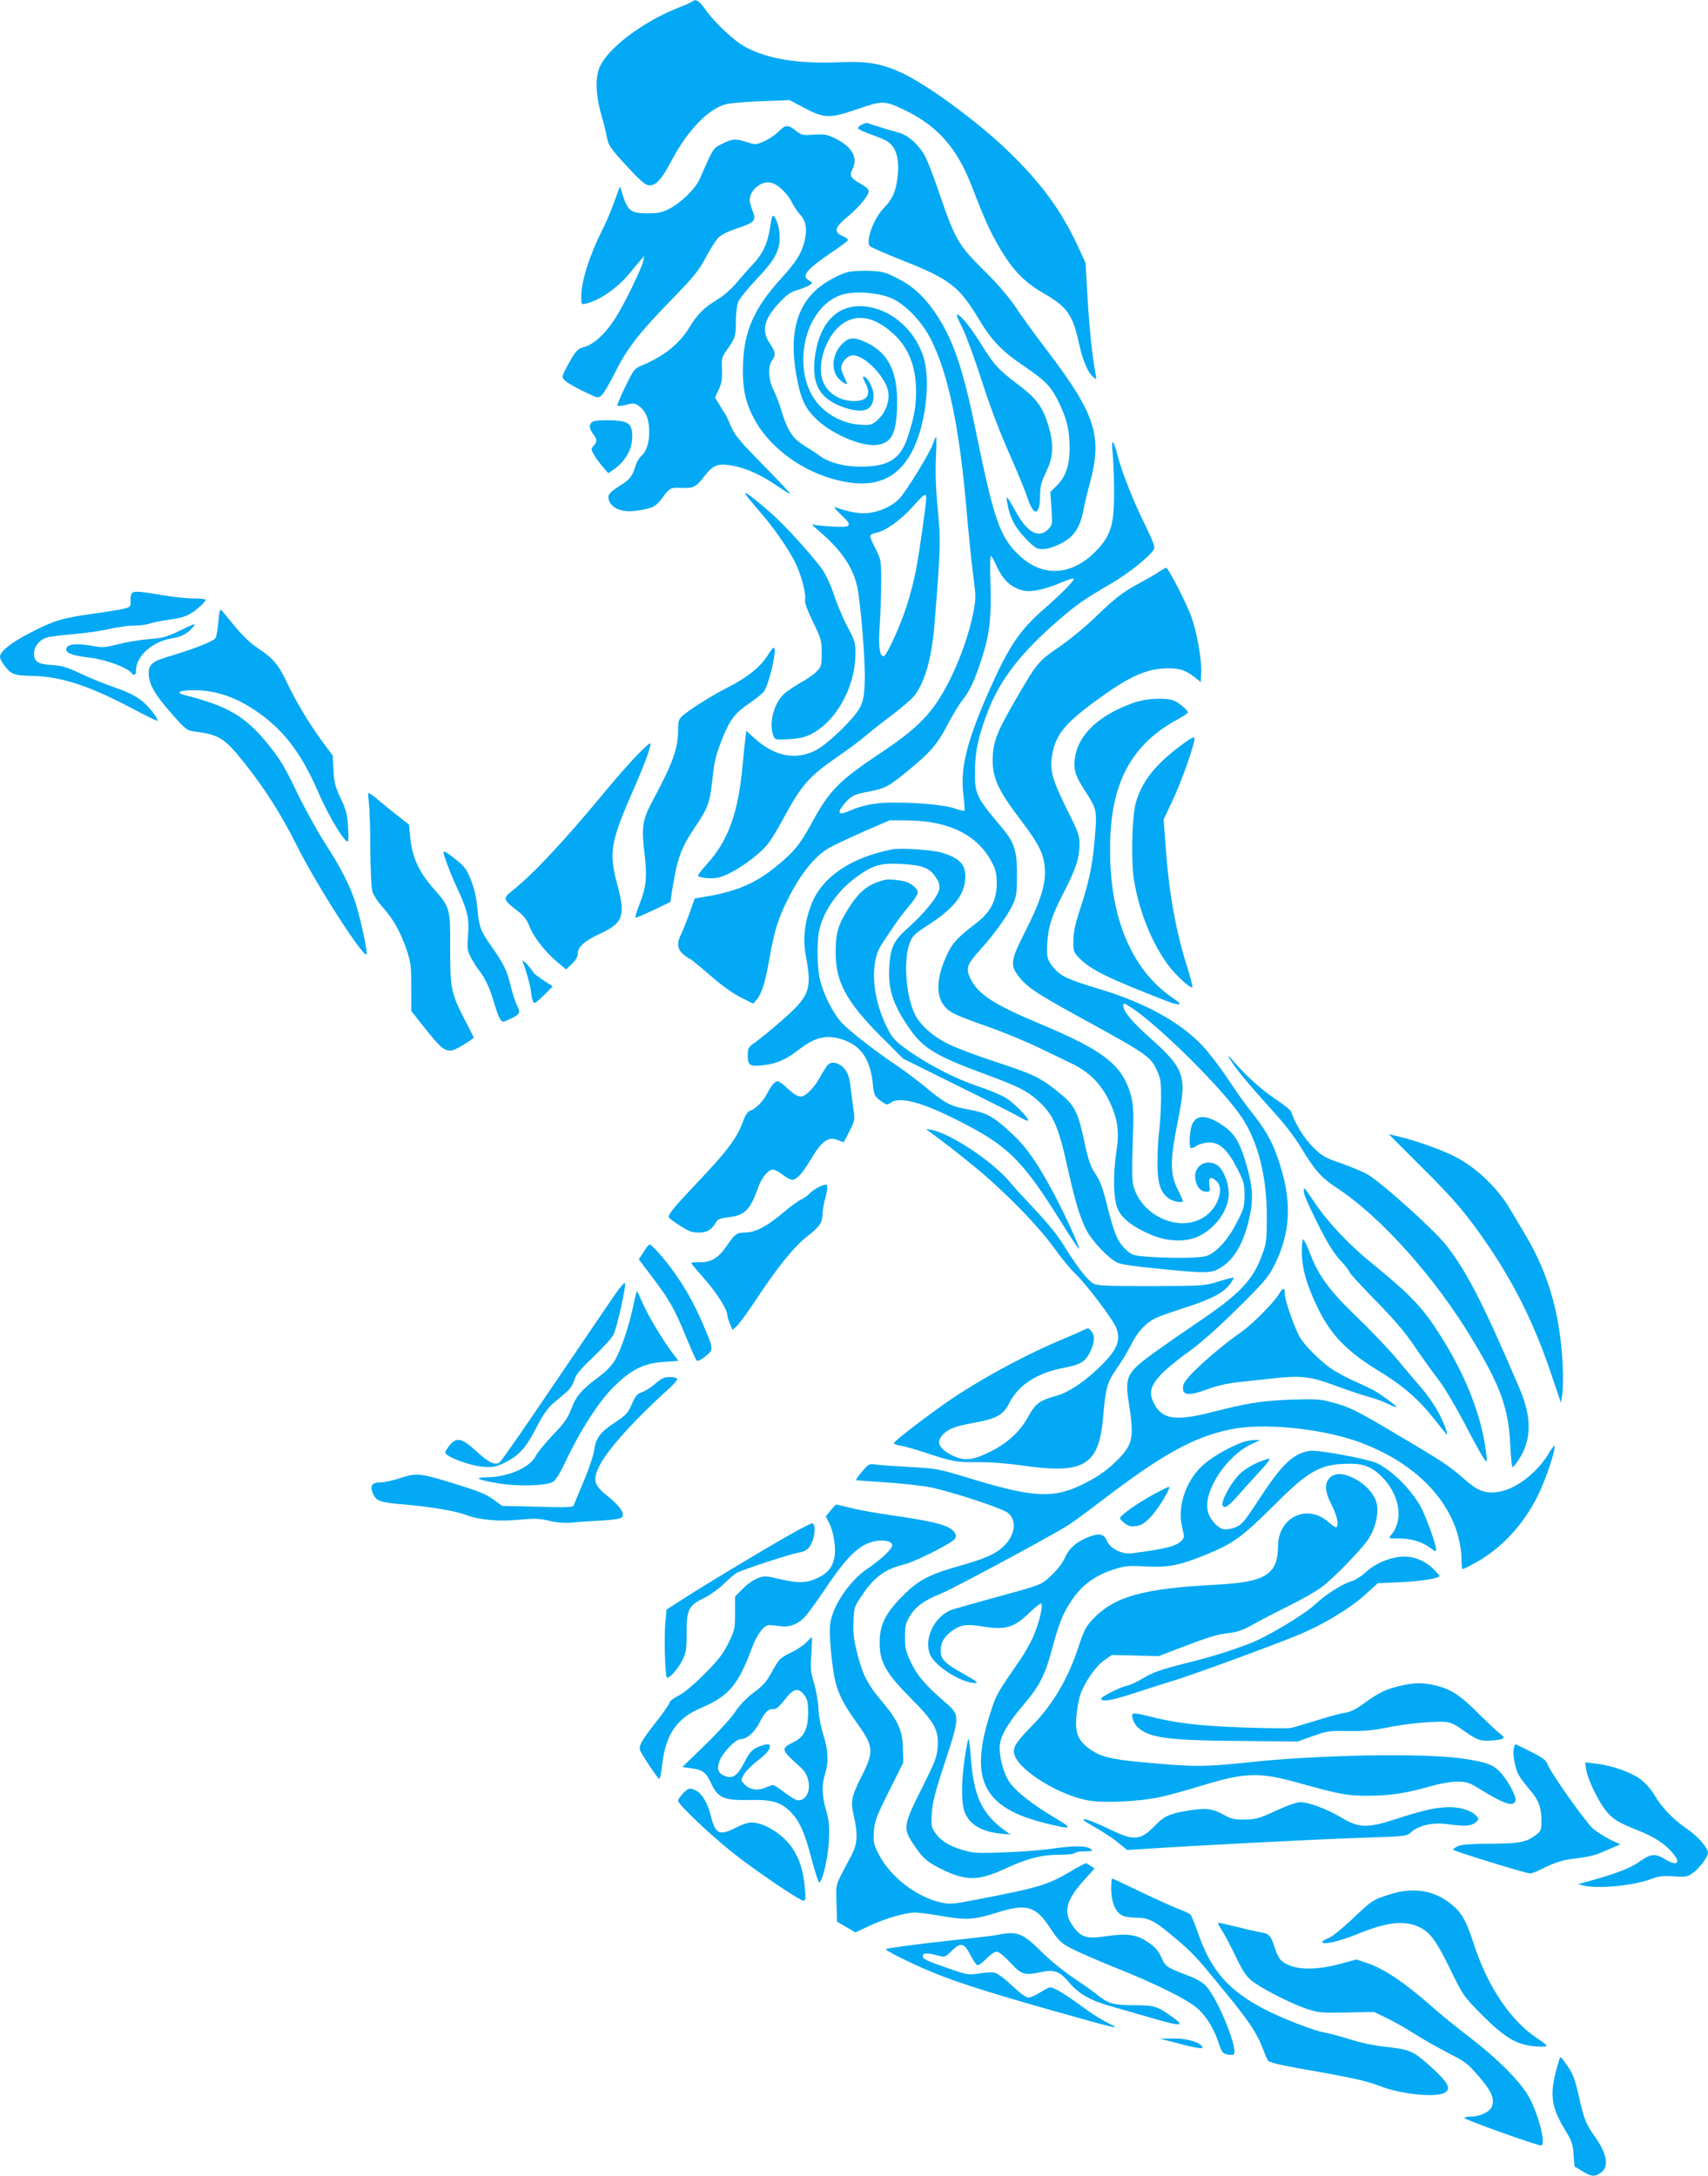 <?xml version="1.0" standalone="no"?>
<!DOCTYPE svg PUBLIC "-//W3C//DTD SVG 20010904//EN"
 "http://www.w3.org/TR/2001/REC-SVG-20010904/DTD/svg10.dtd">
<svg version="1.0" xmlns="http://www.w3.org/2000/svg"
 width="1005pt" height="1280pt" viewBox="0 0 1005 1280"
 preserveAspectRatio="xMidYMid meet">
<g transform="translate(0,1280) scale(0.1,-0.1)"
fill="#03a9f4" stroke="none">
<path d="M4075 12792 c-6 -5 -41 -21 -80 -36 -209 -82 -414 -235 -466 -349
-29 -66 -24 -176 16 -307 8 -25 19 -71 25 -103 11 -55 19 -66 117 -173 89 -96
111 -114 135 -114 40 0 72 36 131 148 94 178 221 308 324 330 26 6 120 14 208
17 l161 6 89 -47 c116 -61 149 -62 315 -4 144 49 156 49 274 -8 191 -92 306
-222 390 -438 85 -218 110 -273 169 -374 75 -128 146 -201 254 -263 144 -83
175 -127 213 -302 21 -97 51 -167 86 -196 16 -13 17 -11 10 24 -19 101 -37
270 -47 452 l-12 200 -52 112 c-97 204 -213 361 -403 544 -179 173 -470 387
-623 459 -121 56 -204 71 -363 64 -244 -11 -426 18 -559 89 -65 34 -183 144
-237 222 -35 50 -57 63 -75 47z"/>
<path d="M5071 12067 c-13 -6 -23 -16 -22 -22 0 -5 34 -21 74 -35 41 -14 86
-33 100 -43 53 -35 72 -110 57 -220 -12 -81 -29 -119 -81 -172 -58 -61 -105
-188 -82 -222 5 -6 88 -43 186 -82 284 -112 338 -153 454 -344 82 -136 135
-190 276 -286 123 -84 155 -118 201 -216 45 -93 60 -163 60 -265 -1 -100 -25
-168 -80 -221 l-34 -33 7 -97 c6 -95 5 -98 -20 -123 -54 -54 -120 -20 -184 94
-61 108 -64 112 -57 65 14 -85 45 -147 108 -212 56 -57 66 -63 102 -63 26 0
64 12 103 31 79 40 114 90 136 198 8 42 24 109 35 148 79 287 40 411 -251 794
-69 90 -151 204 -184 254 -39 58 -103 133 -186 215 -150 148 -168 180 -260
447 -33 98 -72 200 -87 226 -35 65 -100 123 -154 137 -35 9 -138 40 -183 56
-5 2 -21 -2 -34 -9z"/>
<path d="M4581 12026 c-19 -19 -56 -44 -84 -57 -49 -21 -53 -21 -102 -5 -69
22 -87 20 -146 -10 -54 -27 -49 -19 -132 -207 -25 -58 -114 -144 -184 -178
-38 -19 -64 -24 -125 -24 -93 0 -115 16 -142 102 l-18 57 -33 -89 c-17 -50
-50 -127 -73 -172 -74 -146 -122 -299 -122 -388 0 -46 0 -47 28 -41 82 20 187
93 257 179 22 27 50 61 63 75 l23 27 -6 -30 c-10 -47 -119 -269 -169 -344 -59
-89 -124 -148 -178 -162 -39 -11 -47 -19 -85 -85 -24 -41 -43 -80 -43 -88 0
-21 35 -45 128 -90 81 -39 81 -40 103 -20 12 10 47 71 79 135 71 141 138 228
334 429 130 134 158 168 199 246 27 51 61 104 76 118 16 16 63 38 111 54 96
31 111 46 91 94 -7 18 -15 43 -18 56 -14 60 58 130 121 118 41 -8 99 -62 127
-119 12 -23 32 -54 46 -68 36 -39 44 -90 27 -158 -20 -76 -48 -120 -144 -226
-153 -170 -211 -302 -218 -495 -5 -138 12 -222 63 -319 102 -194 330 -347 568
-380 175 -24 296 41 373 202 75 160 101 414 55 546 -56 161 -195 276 -347 289
-150 12 -253 -86 -285 -271 -31 -183 21 -278 180 -328 109 -33 161 -9 161 75
0 40 -30 100 -55 110 -11 4 -10 -3 5 -32 42 -78 11 -118 -85 -110 -69 6 -127
43 -156 100 -55 108 17 310 132 368 82 42 177 17 275 -73 90 -81 134 -194 134
-339 0 -89 -11 -151 -47 -263 -44 -137 -113 -180 -283 -180 -95 1 -183 24
-234 62 -17 12 -44 31 -60 40 -75 47 -92 62 -118 104 -16 25 -38 79 -49 120
-12 40 -33 97 -47 124 -31 60 -35 138 -9 175 23 33 21 48 -13 99 -52 76 -35
145 58 243 43 46 67 62 107 73 29 9 60 22 70 29 18 13 18 14 -3 25 -50 27 -19
65 138 171 50 33 90 64 90 69 0 5 -13 14 -29 21 -58 24 -51 51 27 116 32 25
74 69 95 96 42 57 41 62 -28 102 -51 30 -58 45 -39 81 34 67 -2 132 -102 181
-48 23 -63 26 -125 22 -65 -5 -72 -4 -106 23 -46 37 -62 36 -102 -5z"/>
<path d="M4532 11468 c-15 -101 -42 -159 -105 -226 -29 -31 -74 -82 -99 -112
-25 -30 -72 -71 -104 -90 -84 -52 -120 -87 -167 -165 -59 -97 -149 -170 -279
-224 -45 -19 -49 -24 -99 -126 -28 -58 -49 -108 -46 -112 4 -3 27 0 53 6 42
11 51 10 73 -7 41 -29 61 -79 61 -150 0 -69 -16 -117 -48 -146 -12 -10 -26
-35 -32 -55 -20 -65 -33 -81 -97 -121 -47 -30 -63 -46 -63 -63 0 -58 70 -94
158 -82 103 14 120 23 162 80 42 57 46 59 122 55 59 -2 76 8 123 69 52 67 78
77 165 62 81 -15 168 -54 267 -122 40 -27 73 -47 73 -43 0 3 -72 79 -160 169
-130 132 -165 173 -186 221 -14 33 -29 66 -34 74 -6 8 -22 34 -36 58 l-27 43
22 47 c17 37 21 62 19 118 -3 65 0 74 27 113 51 71 55 83 55 169 0 49 6 97 14
117 8 19 56 78 105 130 99 104 129 153 138 223 5 50 -8 116 -30 146 -12 16
-14 9 -25 -56z"/>
<path d="M4993 11201 c-57 -15 -141 -61 -190 -105 -119 -107 -158 -272 -118
-499 24 -137 49 -194 115 -259 92 -91 270 -167 361 -155 82 11 111 62 117 211
9 211 -46 329 -182 392 -71 33 -101 31 -141 -9 -64 -64 -68 -170 -8 -216 38
-31 45 -26 23 16 -11 21 -20 47 -20 59 0 34 37 74 70 74 70 0 196 -133 207
-218 8 -56 -19 -123 -64 -163 -34 -29 -40 -31 -102 -27 -81 5 -162 40 -223 97
-193 177 -123 588 114 667 69 23 203 15 283 -16 86 -33 188 -137 243 -247 103
-204 169 -524 211 -1023 11 -124 27 -286 37 -360 17 -129 17 -141 1 -223 -35
-177 -122 -391 -214 -528 -70 -103 -155 -180 -318 -289 -260 -173 -313 -226
-422 -427 -67 -123 -106 -169 -210 -253 -123 -99 -232 -145 -427 -177 l-48 -8
-32 -90 c-18 -49 -40 -104 -49 -122 -26 -50 -22 -87 14 -117 17 -14 34 -26 38
-26 4 0 57 -43 117 -95 68 -60 136 -109 183 -132 l73 -37 23 27 c29 37 50 107
75 252 25 144 49 223 103 330 79 159 166 266 254 312 32 17 123 60 203 95
l145 63 110 -1 c241 -3 409 -87 491 -246 23 -43 28 -67 29 -123 0 -99 -36
-170 -118 -233 -106 -81 -138 -114 -167 -172 -67 -133 -77 -248 -27 -313 31
-42 68 -59 262 -127 83 -29 206 -80 275 -112 69 -33 163 -78 210 -101 106 -50
174 -117 225 -220 51 -103 63 -182 44 -299 -21 -140 -18 -282 8 -340 26 -57
87 -104 193 -150 100 -43 209 -46 285 -9 102 51 175 155 175 252 0 61 -33 142
-66 164 -65 43 -141 -2 -131 -78 6 -47 32 -77 65 -77 23 0 24 2 18 40 -7 47
10 54 45 19 43 -43 4 -154 -73 -206 -144 -97 -371 2 -419 182 -8 27 -9 109 -4
250 6 180 5 220 -9 275 -47 181 -155 268 -531 425 -277 116 -370 176 -415 269
-28 59 -21 82 52 163 86 95 170 211 198 274 21 46 24 70 24 169 1 142 -15 193
-84 276 -161 191 -166 203 -163 354 2 109 23 201 81 349 70 177 194 336 408
521 112 96 148 122 318 221 102 60 225 159 246 199 7 13 -6 47 -50 138 -71
143 -141 319 -166 420 -20 79 -36 96 -29 30 11 -110 14 -321 5 -392 -12 -93
-40 -148 -112 -218 -142 -138 -312 -142 -447 -9 -108 105 -143 206 -247 715
-79 387 -137 555 -245 712 -66 95 -133 155 -227 201 -65 33 -84 37 -160 40
-48 1 -101 -2 -119 -6z m863 -1713 c43 -100 92 -146 171 -163 44 -9 133 11
216 48 37 16 70 27 74 23 8 -8 -66 -84 -178 -182 -142 -124 -206 -221 -324
-488 -128 -292 -166 -449 -146 -603 6 -48 8 -89 6 -92 -3 -2 -28 3 -56 13 -54
20 -207 35 -359 35 -101 1 -187 -15 -260 -48 -68 -30 -79 -14 -29 44 41 46 53
52 143 69 92 18 112 28 212 109 155 127 186 162 259 302 26 49 63 108 81 131
40 48 71 116 112 244 45 140 56 237 50 432 -3 92 -2 168 2 168 4 0 15 -19 26
-42z"/>
<path d="M5661 10875 c21 -41 73 -182 115 -312 48 -151 108 -308 161 -427 46
-104 96 -224 110 -268 37 -111 73 -101 73 22 0 49 7 74 35 133 45 92 47 167
10 286 -33 102 -69 150 -180 233 -110 83 -139 115 -216 240 -57 93 -119 168
-138 168 -5 0 8 -34 30 -75z"/>
<path d="M3488 10320 c-24 -14 -23 -41 2 -73 24 -31 25 -45 3 -69 -16 -18 -16
-21 1 -51 9 -18 33 -49 51 -71 l34 -39 27 18 c70 46 114 120 114 193 0 81 -19
96 -127 100 -50 1 -96 -2 -105 -8z"/>
<path d="M5489 10188 c-16 -49 -157 -279 -197 -321 -42 -45 -119 -79 -188 -85
-54 -4 -108 6 -191 35 -10 3 6 -17 36 -45 71 -67 64 -76 -53 -69 -50 2 -100 8
-111 12 -11 4 0 -10 25 -31 139 -116 210 -220 235 -341 21 -109 48 -444 43
-555 -3 -83 -9 -112 -27 -148 -36 -69 -194 -221 -266 -256 -118 -57 -238 -32
-354 72 l-50 45 -5 -43 c-3 -24 -11 -97 -17 -163 -24 -273 -85 -442 -209 -577
-33 -37 -57 -69 -53 -71 21 -13 82 -17 121 -9 81 19 244 132 298 208 19 27 58
91 86 144 103 191 148 243 318 360 58 40 130 93 160 119 30 26 100 81 156 123
55 42 113 91 129 110 65 77 108 225 124 431 37 462 37 484 16 702 -9 96 -12
194 -8 273 3 67 4 122 1 122 -3 0 -11 -19 -19 -42z m-39 -317 c0 -37 -41 -325
-61 -428 -11 -58 -36 -153 -55 -211 -40 -121 -118 -292 -134 -292 -25 0 -32
55 -24 180 5 69 9 184 9 256 0 128 -1 132 -32 194 -18 34 -33 69 -33 76 0 7
16 16 35 20 55 10 144 74 214 152 67 75 81 85 81 53z"/>
<path d="M4407 9866 c15 -19 49 -58 74 -88 71 -81 157 -205 195 -281 38 -74
68 -188 61 -226 -3 -16 13 -60 47 -130 48 -99 51 -110 51 -182 0 -72 -2 -80
-30 -109 -16 -17 -61 -48 -100 -69 -38 -22 -82 -52 -97 -68 -58 -61 -84 -169
-58 -239 10 -26 11 -26 93 -22 63 4 94 11 132 31 145 75 255 273 258 462 1 77
-1 83 -45 165 -25 47 -60 129 -78 183 -17 54 -48 122 -68 152 -50 73 -221 263
-301 333 -135 119 -191 155 -134 88z"/>
<path d="M6825 9440 c-16 -12 -68 -42 -115 -67 -108 -59 -142 -85 -270 -208
-58 -56 -154 -134 -213 -174 -116 -79 -126 -91 -248 -301 -106 -183 -132 -245
-137 -330 -7 -128 22 -197 165 -385 108 -142 136 -200 141 -288 6 -90 -27
-193 -120 -375 -81 -160 -85 -188 -35 -254 48 -63 103 -100 334 -227 432 -237
442 -244 481 -329 22 -48 24 -67 24 -166 -1 -61 -6 -145 -11 -186 -6 -41 -10
-124 -10 -185 -1 -123 15 -175 64 -213 25 -20 85 -31 85 -16 0 4 -14 36 -32
71 -44 89 -43 171 1 392 57 278 45 312 -178 510 -90 81 -141 143 -141 173 0
19 1 19 31 1 152 -90 549 -481 666 -656 95 -143 147 -347 147 -582 0 -136 -2
-157 -26 -221 -54 -153 -131 -234 -380 -402 -90 -61 -201 -138 -248 -172 -172
-124 -183 -145 -157 -308 22 -140 22 -196 -3 -248 -26 -53 -118 -140 -195
-185 -224 -130 -329 -130 -745 -3 -180 55 -189 56 -350 65 -91 5 -181 11 -201
15 -33 5 -39 3 -77 -43 -23 -26 -38 -49 -34 -50 4 -1 79 -7 167 -12 88 -6 203
-18 255 -27 104 -17 431 -123 469 -152 56 -41 45 -132 -22 -196 -51 -48 -108
-74 -269 -119 -174 -50 -237 -83 -328 -176 -101 -102 -134 -169 -134 -271 -1
-116 35 -180 181 -327 142 -142 168 -190 160 -291 -4 -58 -16 -88 -91 -237
-106 -210 -112 -238 -63 -315 57 -90 83 -115 154 -153 160 -83 234 -85 399 -8
131 60 211 81 321 81 45 0 85 5 88 10 3 6 30 10 58 10 48 1 50 2 33 15 -25 19
-100 19 -231 0 -55 -8 -179 -18 -276 -21 -162 -6 -181 -5 -245 14 -83 25 -130
55 -162 102 -22 32 -24 43 -19 115 4 64 19 124 77 299 88 267 88 278 9 346
-123 107 -170 160 -207 238 -33 68 -37 86 -37 153 0 67 4 81 30 125 36 57 81
89 188 133 71 29 640 335 740 398 23 14 114 81 202 148 355 271 540 373 755
417 185 39 515 8 736 -67 383 -132 623 -406 624 -712 0 -24 3 -43 7 -43 3 0
36 16 72 36 155 85 287 227 371 399 46 94 104 267 97 289 -2 5 -15 -11 -30
-37 -73 -124 -205 -223 -311 -234 -75 -8 -114 9 -200 85 -72 64 -117 95 -361
239 -277 165 -302 177 -430 210 -48 13 -93 14 -220 10 -173 -7 -255 -20 -462
-73 -216 -55 -294 -44 -342 49 -32 64 -24 101 38 170 27 29 100 90 163 134 74
54 174 142 288 255 146 143 182 185 212 243 107 207 114 398 23 653 -36 100
-73 163 -160 272 -29 36 -88 119 -131 185 -44 66 -110 153 -148 193 -132 139
-333 251 -600 332 -195 59 -231 76 -274 125 -40 45 -46 69 -39 158 6 91 28
155 96 287 71 138 92 202 93 278 0 59 -5 73 -76 215 -83 168 -100 227 -86 310
19 120 70 185 243 314 195 144 295 193 413 201 83 5 127 -7 181 -50 l38 -30 3
54 c4 72 -24 235 -57 327 -27 78 -137 291 -149 291 -4 0 -20 -9 -37 -20z"/>
<path d="M774 9308 c-4 -7 -7 -27 -6 -45 2 -30 0 -33 -37 -43 -22 -6 -104 -19
-183 -30 -185 -26 -227 -39 -370 -112 -111 -57 -178 -110 -178 -141 0 -21 38
-75 66 -93 20 -14 50 -18 123 -20 167 -3 328 -55 573 -183 85 -45 158 -81 162
-81 11 0 -13 39 -51 81 -47 52 -101 83 -209 119 -48 17 -133 51 -188 77 -83
39 -113 48 -171 51 -81 5 -105 20 -105 67 0 41 31 81 73 94 17 6 90 15 161 21
71 6 165 20 210 30 45 11 109 20 143 20 34 0 74 5 90 11 15 6 69 17 120 24 93
13 124 27 186 83 15 14 27 29 27 34 0 4 -33 8 -72 8 -40 0 -125 9 -188 20
-134 23 -166 25 -176 8z"/>
<path d="M1285 9144 c-4 -44 -11 -86 -16 -96 -10 -18 -118 -62 -255 -103 -119
-35 -139 -51 -139 -107 1 -62 36 -125 136 -237 85 -96 88 -98 141 -105 138
-18 171 -39 286 -184 119 -149 219 -306 306 -481 115 -232 402 -678 413 -644
6 17 -35 205 -63 296 -34 107 -86 209 -186 364 -44 69 -118 203 -163 297 -66
138 -97 191 -163 272 -132 166 -238 230 -490 294 -64 16 -41 30 51 30 131 0
255 -44 382 -135 151 -108 251 -241 349 -468 66 -152 168 -316 175 -282 2 11
1 53 -2 95 -4 60 -12 91 -43 155 -32 68 -38 93 -42 165 l-4 85 -63 85 c-79
109 -154 234 -206 344 -49 105 -82 144 -171 203 -44 29 -90 73 -134 126 -37
45 -73 88 -79 96 -11 11 -14 -1 -20 -65z"/>
<path d="M1053 9088 c-72 -35 -95 -41 -180 -48 -54 -4 -135 -18 -180 -30 -70
-18 -90 -20 -139 -11 -106 20 -164 13 -164 -19 0 -24 40 -37 149 -50 85 -11
207 -56 232 -86 18 -21 29 -17 29 11 0 85 96 171 210 190 55 9 88 25 119 59
32 34 22 32 -76 -16z"/>
<path d="M4517 8945 c-44 -69 -117 -128 -230 -186 -102 -52 -232 -134 -274
-172 -19 -17 -23 -31 -23 -82 0 -109 -31 -194 -155 -425 -54 -101 -61 -149
-43 -297 17 -145 11 -201 -31 -307 -16 -39 -25 -72 -21 -74 4 -1 51 19 106 45
l99 48 7 50 c32 205 53 264 138 390 73 108 87 145 100 265 13 122 21 158 61
257 43 108 74 149 155 204 40 27 80 59 89 71 32 47 80 258 58 258 -4 0 -21
-20 -36 -45z"/>
<path d="M6670 8666 c-193 -68 -315 -177 -342 -306 -15 -76 -5 -116 50 -202
70 -107 75 -125 69 -221 -15 -216 -32 -301 -94 -492 -26 -79 -37 -129 -37
-177 -1 -63 1 -69 34 -103 66 -68 168 -119 509 -251 84 -33 108 -28 50 10
-260 172 -392 504 -376 946 12 339 133 554 390 695 37 20 67 40 67 44 0 13
-55 60 -83 70 -50 19 -166 13 -237 -13z"/>
<path d="M6944 8412 c-150 -114 -226 -210 -261 -335 -23 -83 -29 -353 -9 -463
31 -182 105 -362 199 -490 45 -61 133 -142 143 -131 3 3 -9 49 -26 104 -70
219 -111 442 -131 719 l-12 164 51 108 c55 116 135 343 130 369 -2 12 -23 1
-84 -45z"/>
<path d="M3749 8359 c-39 -41 -122 -134 -183 -208 -241 -293 -438 -503 -560
-597 -47 -37 -43 -49 35 -109 41 -31 58 -53 74 -93 24 -63 90 -148 163 -210
l53 -45 34 33 c23 22 35 43 35 61 0 39 39 74 133 118 133 61 148 105 101 281
-53 195 -43 254 91 560 70 159 110 269 101 278 -3 2 -37 -29 -77 -69z"/>
<path d="M2168 8135 c-2 -2 -1 -30 3 -62 4 -32 8 -152 8 -268 1 -115 6 -227
12 -248 5 -21 34 -64 63 -96 62 -70 105 -147 140 -253 23 -68 26 -93 26 -216
l0 -139 80 -101 c88 -111 112 -132 151 -132 21 0 82 34 136 75 2 1 -22 49 -52
106 -81 156 -87 188 -86 423 1 230 -2 241 -92 342 -94 107 -132 190 -144 315
l-6 68 -61 48 c-34 26 -86 68 -117 95 -31 26 -58 45 -61 43z"/>
<path d="M5250 7804 c-243 -48 -410 -161 -474 -319 -40 -101 -53 -208 -36
-297 40 -213 28 -246 -155 -404 -49 -43 -111 -93 -137 -112 -46 -32 -48 -36
-48 -82 0 -58 13 -66 99 -55 73 9 128 34 199 89 101 79 174 94 274 56 99 -38
150 -117 164 -257 7 -68 10 -74 61 -109 20 -14 24 -14 45 0 52 37 182 3 393
-104 296 -149 379 -231 606 -594 57 -91 105 -164 107 -161 9 8 -108 258 -182
388 -89 157 -143 229 -236 311 -91 82 -132 102 -234 120 -102 18 -137 36 -251
132 -44 36 -114 89 -155 117 -139 93 -298 216 -340 264 -49 55 -103 161 -125
248 -17 68 -20 228 -4 295 26 115 111 235 224 315 93 67 137 79 259 73 123 -7
166 -23 201 -77 22 -32 26 -48 21 -74 -8 -42 -89 -141 -183 -225 -83 -73 -103
-113 -110 -223 -10 -137 21 -231 124 -377 77 -109 157 -157 438 -260 198 -73
247 -98 313 -157 90 -81 120 -149 176 -404 43 -191 69 -278 108 -356 32 -63
126 -163 180 -191 20 -11 101 -23 237 -36 298 -30 317 -29 376 7 85 53 142
160 173 324 18 100 9 176 -37 322 -34 105 -66 151 -138 197 -88 56 -144 55
-169 -3 -14 -34 -19 -126 -8 -138 3 -3 20 3 37 14 18 11 50 19 74 19 60 0 108
-46 163 -154 39 -76 43 -92 43 -156 0 -65 -4 -80 -44 -158 -53 -106 -126 -185
-184 -201 -44 -12 -209 -13 -347 -3 -82 7 -89 9 -124 42 -48 46 -69 95 -109
257 -26 104 -41 146 -70 189 -30 46 -41 79 -65 190 -38 178 -57 214 -155 292
-104 84 -144 103 -373 178 -106 35 -227 80 -268 101 -92 44 -167 110 -199 173
-56 110 -71 330 -30 429 15 37 32 52 104 98 157 101 221 184 221 288 -1 73
-35 108 -141 140 -53 16 -241 28 -289 19z"/>
<path d="M2610 7787 c0 -19 39 -122 74 -198 67 -143 78 -189 70 -290 -6 -76
-4 -90 16 -130 13 -24 35 -60 50 -79 36 -45 64 -107 89 -195 11 -38 27 -79 34
-90 14 -19 15 -19 56 0 60 27 66 37 43 82 -11 21 -27 72 -37 113 -21 90 -41
130 -111 230 -68 97 -75 116 -85 226 -5 61 -17 114 -37 165 -25 64 -37 81 -88
122 -51 41 -74 55 -74 44z"/>
<path d="M5205 7624 c-97 -24 -152 -68 -219 -178 -56 -90 -69 -138 -69 -251 0
-169 62 -286 262 -487 l136 -136 315 -156 c173 -85 339 -169 368 -186 28 -17
52 -26 52 -20 0 17 -79 97 -127 129 -25 17 -95 46 -156 67 -151 49 -329 143
-459 241 -46 35 -64 58 -92 116 -86 175 -98 379 -28 483 86 130 111 165 159
222 29 34 53 71 53 81 0 19 -21 41 -56 59 -25 13 -111 23 -139 16z"/>
<path d="M3075 7145 c27 -72 46 -144 51 -191 4 -30 12 -54 18 -54 7 0 33 22
60 49 l48 49 -56 37 c-31 20 -56 40 -56 43 -1 4 -17 25 -36 47 -21 23 -33 31
-29 20z"/>
<path d="M7236 6572 c29 -51 107 -146 239 -291 78 -85 141 -166 180 -231 81
-134 121 -179 210 -237 261 -171 580 -528 799 -893 169 -281 213 -405 223
-627 3 -68 9 -123 13 -123 4 0 19 18 34 40 79 119 81 250 6 425 -212 497 -313
694 -437 848 -77 95 -390 375 -462 412 -32 17 -103 46 -157 65 -89 30 -105 40
-160 94 -53 54 -100 130 -127 207 -3 9 -43 41 -89 72 -86 57 -172 135 -248
222 -33 39 -39 43 -24 17z"/>
<path d="M4868 6533 c-8 -10 -28 -42 -44 -71 -30 -56 -84 -112 -110 -112 -22
0 -45 14 -87 54 -21 20 -44 36 -51 36 -17 0 -39 -26 -64 -76 -22 -43 -68 -88
-101 -99 -11 -3 -27 -28 -40 -64 -34 -93 -88 -167 -252 -340 -160 -169 -192
-208 -182 -224 3 -5 33 -27 66 -48 49 -32 69 -39 109 -39 50 0 76 16 104 65 7
13 27 20 71 25 98 12 126 41 177 182 20 54 57 98 84 98 11 0 36 -13 57 -30 21
-16 46 -30 57 -30 24 0 60 38 105 114 68 115 106 143 162 120 19 -8 35 -13 36
-12 2 2 17 32 35 67 30 61 31 65 21 130 -5 36 -12 92 -16 124 -6 69 -24 108
-59 131 -33 21 -59 20 -78 -1z"/>
<path d="M5468 6144 c97 -71 138 -103 264 -205 173 -141 378 -350 473 -483 39
-55 94 -122 124 -150 61 -58 216 -262 237 -312 31 -74 10 -130 -83 -223 -98
-97 -193 -161 -270 -182 -96 -27 -121 -45 -164 -124 -50 -89 -121 -154 -226
-206 -105 -52 -155 -55 -230 -15 -64 35 -82 69 -55 105 31 42 73 60 184 80
143 26 180 46 218 120 52 104 166 177 320 205 94 18 125 36 151 87 29 56 33
102 12 127 -17 22 -20 22 -48 8 -16 -8 -79 -36 -140 -61 -236 -101 -508 -251
-695 -385 -139 -99 -280 -209 -280 -219 0 -5 18 -11 39 -15 22 -3 86 -21 143
-40 163 -54 186 -58 311 -57 71 1 176 -7 265 -20 362 -51 448 0 473 286 14
170 24 205 78 282 27 38 65 101 85 140 40 81 88 132 149 161 23 11 101 38 172
61 148 47 222 85 261 136 15 20 25 37 23 39 -2 3 -42 -7 -89 -22 -84 -26 -88
-26 -400 -27 -292 0 -317 2 -343 19 -35 24 -97 105 -167 220 -35 57 -96 132
-165 205 -60 64 -127 137 -148 162 -100 123 -351 291 -467 313 -35 6 -35 6
-12 -10z"/>
<path d="M8359 5941 c200 -198 275 -287 400 -471 159 -235 273 -468 369 -754
l57 -168 8 53 c4 30 5 106 2 169 -15 301 -83 537 -221 769 -32 53 -72 121 -90
151 -78 131 -209 253 -340 315 -84 40 -219 87 -311 109 l-61 14 187 -187z"/>
<path d="M4825 5821 c-22 -10 -49 -28 -60 -40 -11 -13 -33 -29 -50 -36 -16 -7
-66 -43 -110 -81 -91 -77 -162 -114 -221 -114 -47 0 -61 -9 -103 -72 -51 -76
-94 -103 -162 -103 -50 1 -56 -1 -46 -14 7 -8 45 -53 86 -100 67 -79 121 -166
121 -199 0 -7 7 -29 15 -49 l15 -36 26 24 c14 13 59 74 99 134 139 211 235
330 313 391 75 58 92 83 92 136 0 16 7 57 16 90 21 84 18 91 -31 69z"/>
<path d="M7674 5778 c4 -18 41 -100 83 -183 54 -107 91 -167 129 -208 30 -32
54 -63 54 -69 0 -6 69 -81 153 -167 112 -114 175 -188 234 -276 45 -66 106
-150 135 -188 31 -38 97 -149 154 -257 54 -104 107 -200 117 -212 18 -23 18
-22 12 32 -24 209 -114 445 -260 679 -110 176 -179 250 -415 442 -148 121
-273 257 -356 387 -19 28 -36 52 -40 52 -3 0 -3 -15 0 -32z"/>
<path d="M7660 5437 c0 -98 29 -198 97 -337 77 -156 171 -251 357 -365 145
-88 236 -168 333 -292 36 -46 66 -83 68 -83 2 0 -2 18 -10 41 -26 74 -77 159
-139 232 -34 40 -102 119 -150 177 -48 58 -153 167 -232 243 -161 155 -223
239 -275 372 -18 47 -36 85 -41 85 -4 0 -8 -33 -8 -73z"/>
<path d="M3787 5436 l-28 -44 80 -106 c101 -134 130 -185 197 -348 30 -73 58
-136 63 -141 6 -6 26 4 51 24 50 40 50 42 -14 191 -71 166 -158 304 -268 427
-21 22 -41 41 -45 41 -5 0 -21 -20 -36 -44z"/>
<path d="M3622 5190 c-29 -41 -190 -279 -360 -529 -169 -250 -314 -459 -323
-464 -28 -17 -66 1 -138 68 -84 77 -114 83 -155 34 -14 -17 -26 -36 -26 -43 0
-24 148 -79 223 -84 61 -4 75 -1 132 27 80 40 122 87 186 213 33 64 64 108 90
130 21 18 56 47 77 65 25 21 43 47 51 75 10 33 35 63 113 137 55 52 108 111
118 131 20 40 74 282 68 302 -3 7 -28 -21 -56 -62z"/>
<path d="M7526 5189 c-31 -52 -156 -178 -226 -227 -153 -107 -325 -265 -336
-306 -16 -65 23 -72 146 -26 51 19 118 34 178 40 53 6 136 15 183 20 182 21
235 15 382 -39 73 -27 161 -57 196 -66 36 -9 87 -28 114 -41 27 -14 51 -23 53
-21 5 5 -69 60 -126 95 -20 11 -73 37 -119 57 -47 20 -112 56 -146 80 -67 48
-157 140 -181 187 -33 64 -84 212 -84 244 0 42 -10 43 -34 3z"/>
<path d="M3727 5122 c-24 -116 -70 -255 -107 -320 -22 -37 -52 -68 -103 -106
-96 -71 -128 -109 -157 -187 -20 -51 -40 -81 -106 -149 -45 -47 -91 -103 -102
-125 -34 -68 -167 -125 -292 -125 -78 -1 -46 -16 76 -36 119 -19 283 -14 320
11 14 9 43 56 69 112 85 182 193 351 280 439 106 107 181 145 301 153 l86 6
-34 45 c-56 73 -150 230 -178 298 -15 34 -29 64 -31 67 -3 2 -13 -35 -22 -83z"/>
<path d="M3856 4661 c-25 -22 -60 -44 -79 -50 -28 -10 -38 -22 -59 -70 -23
-53 -34 -65 -99 -108 -87 -57 -114 -93 -123 -165 -4 -29 -31 -109 -60 -178
-29 -69 -56 -133 -59 -142 -5 -15 -25 -16 -214 -11 l-208 5 -40 29 c-57 42
-82 52 -245 103 -199 61 -218 63 -314 32 -43 -14 -95 -26 -116 -26 -52 0 -65
-18 -46 -64 19 -46 40 -54 189 -66 157 -14 299 -38 362 -62 76 -29 191 -39
313 -27 90 8 118 7 175 -7 48 -11 87 -14 135 -10 37 4 115 9 174 12 71 4 111
11 118 19 18 22 -13 67 -84 124 -73 58 -85 86 -63 147 32 94 196 281 430 492
26 24 45 47 42 52 -4 6 -24 10 -45 10 -31 0 -48 -8 -84 -39z"/>
<path d="M7310 4316 c-84 -31 -187 -92 -237 -139 -99 -94 -148 -245 -116 -366
12 -48 12 -56 -2 -71 -31 -35 -95 -51 -296 -77 -55 -7 -126 27 -144 70 -18 44
-45 51 -107 27 -73 -28 -117 -66 -143 -125 -15 -32 -44 -70 -80 -103 -62 -57
-46 -51 -360 -137 -93 -26 -191 -53 -216 -61 -116 -36 -186 -195 -126 -285 47
-69 184 -149 255 -149 21 0 8 11 -63 51 -119 66 -140 88 -140 142 0 47 22 82
71 117 50 33 82 38 174 23 137 -23 187 -8 282 85 32 31 61 53 65 49 12 -13
-17 -130 -51 -202 -18 -38 -49 -92 -68 -120 -144 -209 -147 -214 -181 -322
-126 -390 -43 -556 322 -647 160 -40 170 -35 60 30 -127 75 -228 153 -267 208
-39 54 -67 166 -58 229 9 57 50 125 141 232 91 107 125 173 164 321 40 148 64
211 110 280 66 103 149 162 276 199 48 14 80 16 170 11 130 -8 201 7 365 75
149 62 202 101 383 281 211 212 278 248 454 248 83 0 135 -24 193 -86 100
-108 118 -253 43 -336 -15 -17 -13 -18 49 -18 74 0 136 -19 185 -56 29 -22 33
-23 33 -7 0 30 -65 207 -93 255 -61 104 -162 204 -252 250 -48 25 -352 81
-398 74 -98 -16 -164 -78 -300 -287 -85 -130 -100 -148 -138 -163 -25 -10 -53
-14 -70 -11 -39 9 -86 65 -94 114 -20 118 116 321 260 387 l50 23 -35 0 c-19
0 -51 -6 -70 -13z"/>
<path d="M7396 4195 c-33 -14 -79 -43 -103 -67 -49 -48 -109 -158 -99 -183 9
-24 36 -5 103 72 32 37 87 97 122 135 35 37 58 68 50 68 -8 0 -41 -11 -73 -25z"/>
<path d="M7831 4113 c-39 -32 -38 -83 3 -162 33 -65 45 -118 30 -134 -4 -4
-24 9 -45 28 -125 113 -298 32 -299 -140 -1 -165 -73 -211 -355 -226 -447 -23
-612 -70 -742 -211 -32 -35 -48 -66 -73 -143 -63 -196 -153 -350 -281 -480
-97 -99 -114 -130 -98 -172 36 -95 265 -234 434 -264 91 -16 302 -6 420 20 50
11 157 40 238 65 266 82 345 84 587 16 231 -64 276 -73 395 -73 131 0 226 14
365 54 64 18 126 29 164 29 54 0 70 -5 122 -37 157 -96 207 -113 221 -76 8 20
-36 107 -83 161 -43 51 -85 67 -230 88 -227 33 -853 22 -1264 -23 -254 -27
-316 -27 -619 1 -190 18 -248 33 -312 80 -65 48 -83 91 -76 185 3 42 14 101
23 131 25 73 90 168 143 205 l43 30 138 -3 137 -4 109 42 c186 71 237 87 305
94 51 6 82 17 145 52 43 25 138 73 209 109 72 35 158 84 192 109 70 53 227
214 273 280 43 63 65 158 50 215 -14 55 -68 113 -133 145 -60 30 -106 33 -136
9z"/>
<path d="M6786 4009 c-95 -52 -196 -124 -196 -139 0 -5 12 -18 28 -30 21 -17
36 -21 67 -17 32 5 50 16 90 59 44 48 114 164 104 172 -2 2 -44 -19 -93 -45z"/>
<path d="M4887 3915 l-28 -35 20 -39 c26 -51 41 -146 31 -200 -10 -56 -36 -91
-89 -118 -69 -35 -119 -38 -226 -13 -91 21 -98 22 -138 6 -24 -9 -63 -37 -87
-62 l-45 -45 0 -97 c0 -94 -2 -101 -39 -177 -32 -64 -59 -100 -140 -181 -64
-64 -120 -111 -153 -128 -29 -14 -53 -33 -53 -40 0 -8 -37 -61 -81 -117 -87
-111 -102 -139 -92 -166 8 -23 100 -160 111 -167 5 -3 13 37 19 89 21 174 86
269 229 329 162 69 219 136 298 352 30 79 71 135 101 135 11 0 39 -3 61 -6 54
-9 102 7 144 48 18 17 73 93 123 167 133 199 206 268 299 285 51 10 98 -2 98
-25 0 -21 -64 -82 -148 -139 -106 -72 -206 -222 -218 -328 -7 -60 12 -258 32
-337 20 -76 49 -132 117 -228 109 -150 112 -177 37 -326 -61 -121 -66 -147
-46 -235 25 -106 21 -164 -14 -231 -100 -187 -91 -159 -88 -280 l3 -110 54
-31 54 -32 81 38 c94 44 214 79 270 79 21 0 93 -9 160 -21 142 -24 185 -22
320 20 177 56 230 40 316 -91 50 -75 62 -87 125 -120 39 -20 151 -69 250 -109
246 -98 429 -189 491 -243 53 -46 100 -124 128 -213 15 -44 22 -53 48 -58 16
-4 33 -3 38 1 26 30 -90 318 -161 399 -21 23 -55 44 -108 64 -130 50 -132 52
-157 106 -17 39 -35 60 -78 90 -67 46 -122 54 -245 36 -115 -17 -144 -9 -192
51 -66 85 -51 156 61 280 l60 67 -22 15 c-12 9 -26 16 -29 16 -4 0 -42 -20
-84 -45 -138 -82 -188 -97 -544 -166 -148 -29 -170 -31 -220 -21 -146 31 -306
154 -372 288 -29 58 -31 70 -27 132 5 61 14 86 89 236 l84 168 -2 76 c-1 109
-27 168 -118 277 -90 107 -117 157 -151 290 -20 78 -25 119 -22 186 3 85 4 88
52 158 72 107 136 152 251 180 56 14 259 115 287 143 14 14 16 23 8 38 -25 46
-103 68 -396 110 -77 11 -176 29 -219 40 -43 11 -81 20 -84 20 -3 0 -19 -16
-34 -35z"/>
<path d="M4640 3768 c-166 -94 -490 -289 -617 -371 l-101 -65 -7 -78 c-8 -84
-2 -310 9 -321 11 -11 65 49 91 101 22 44 25 63 25 160 0 139 12 162 102 206
35 17 88 55 118 84 30 30 65 59 77 65 41 21 307 108 357 117 35 6 55 16 69 35
32 44 42 140 14 138 -7 0 -68 -32 -137 -71z"/>
<path d="M8213 3639 c-67 -13 -134 -46 -178 -88 -22 -21 -58 -44 -80 -51 -61
-19 -153 -78 -220 -140 -61 -57 -268 -181 -368 -222 -115 -45 -230 -82 -396
-123 -139 -35 -186 -52 -240 -84 -37 -22 -82 -44 -101 -47 -36 -7 -150 -64
-150 -75 0 -22 52 -14 189 30 86 28 199 64 251 80 119 37 556 197 712 261 152
62 311 158 402 241 l73 66 129 6 c122 5 234 23 234 37 0 3 -17 22 -37 42 -61
59 -140 83 -220 67z"/>
<path d="M4744 3139 c-16 -17 -58 -45 -94 -62 -61 -30 -67 -37 -105 -106 -33
-61 -52 -84 -110 -127 -46 -35 -83 -73 -108 -112 -21 -33 -100 -120 -175 -193
l-137 -133 50 -7 c70 -9 89 -23 120 -90 38 -84 76 -100 221 -97 132 3 181 -10
238 -62 57 -53 91 -127 133 -291 20 -76 40 -136 44 -133 20 12 51 145 56 244
4 88 2 117 -16 180 -25 88 -27 149 -6 216 22 72 18 143 -11 231 -15 48 -26
107 -28 153 -2 41 -14 108 -26 149 -20 64 -22 87 -16 172 3 55 5 99 3 99 -2 0
-16 -14 -33 -31z m-10 -312 c17 -23 21 -43 21 -100 0 -95 -23 -144 -85 -174
-78 -40 -77 -43 42 -150 72 -64 60 -193 -17 -193 -10 0 -44 20 -77 45 -33 25
-64 45 -69 45 -5 0 -26 -7 -47 -16 -46 -19 -91 -12 -121 20 -22 23 -22 25 -6
55 8 17 44 54 79 81 59 46 76 67 76 91 0 14 -31 10 -74 -9 -32 -15 -46 -30
-75 -87 -41 -79 -68 -99 -112 -83 -44 15 -54 42 -34 93 18 47 94 125 122 125
38 0 83 40 113 99 31 62 52 81 85 78 12 -1 34 18 63 56 51 67 80 73 116 24z"/>
<path d="M8245 2885 c-84 -18 -139 -45 -217 -103 -49 -36 -81 -52 -114 -57
-26 -3 -101 -24 -168 -45 -66 -21 -134 -41 -151 -44 -16 -4 -147 -2 -290 3
-263 10 -394 26 -563 70 -39 10 -74 15 -77 10 -10 -14 6 -56 28 -78 70 -65
175 -79 642 -82 l300 -3 90 32 c84 30 98 32 210 30 92 -1 145 3 226 20 124 26
321 43 365 30 17 -4 47 -19 65 -33 98 -70 116 -78 184 -73 75 5 89 14 55 37
-13 9 -71 63 -130 121 -112 113 -168 148 -268 169 -66 14 -111 13 -187 -4z"/>
<path d="M5697 2570 c-3 -8 -13 -61 -21 -116 -18 -117 -20 -242 -5 -297 23
-83 97 -131 219 -143 l55 -5 -25 18 c-145 104 -192 206 -209 453 -4 58 -10 98
-14 90z"/>
<path d="M8907 2513 c-7 -35 8 -114 28 -152 8 -16 37 -54 63 -85 55 -62 72
-108 72 -189 0 -52 -3 -58 -32 -80 -60 -44 -93 -51 -268 -52 -117 -1 -173 -5
-192 -15 -16 -7 -28 -16 -28 -20 0 -8 429 -140 454 -140 9 0 40 12 68 26 80
41 127 55 213 64 44 5 100 17 125 28 25 11 63 27 84 36 l40 17 -60 28 c-32 16
-77 45 -100 64 -44 38 -249 328 -268 379 -9 24 -28 39 -98 74 -48 24 -89 44
-92 44 -2 0 -6 -12 -9 -27z"/>
<path d="M9334 2389 c9 -59 75 -194 121 -247 40 -46 69 -63 188 -111 90 -36
151 -75 195 -126 57 -64 32 -87 -43 -40 -56 34 -83 31 -149 -16 -54 -39 -139
-71 -316 -120 l-45 -12 30 -8 c91 -21 297 -1 403 39 42 16 67 19 130 15 69 -5
80 -3 112 19 38 26 89 94 90 119 0 29 -59 97 -122 140 -81 55 -149 125 -191
197 -19 33 -54 73 -83 95 -56 42 -168 82 -264 93 l-63 7 7 -44z"/>
<path d="M4019 2251 c-16 -16 -29 -36 -29 -44 0 -20 186 -197 319 -303 123
-99 396 -284 418 -284 13 0 15 11 9 74 -9 102 -31 171 -73 234 -57 84 -166
152 -244 152 -16 0 -55 -13 -87 -30 -101 -51 -123 -40 -151 75 -17 67 -50 124
-83 141 -38 20 -46 18 -79 -15z"/>
<path d="M7508 2149 c-95 -44 -115 -50 -180 -52 -65 -1 -80 2 -133 31 -68 36
-105 39 -226 18 -91 -17 -122 -31 -174 -86 -81 -84 -123 -89 -251 -27 -162 79
-233 91 -98 17 42 -24 102 -63 132 -88 l54 -44 97 6 c350 23 1021 57 1262 65
284 9 287 10 313 34 43 40 130 59 212 47 102 -14 139 -12 165 9 21 17 22 21 9
36 -27 33 -91 55 -160 55 -77 0 -152 -17 -320 -71 -165 -54 -215 -52 -318 10
-82 49 -192 91 -242 90 -21 0 -78 -20 -142 -50z"/>
<path d="M6539 1718 c-5 -96 20 -165 66 -186 14 -7 47 -12 73 -12 79 0 113
-16 217 -104 123 -103 132 -112 295 -311 153 -186 200 -254 236 -344 14 -37
29 -73 34 -81 5 -10 61 -25 186 -47 320 -56 389 -72 480 -106 120 -46 320 -66
373 -38 45 25 23 63 -99 171 -88 77 -109 85 -254 101 -59 6 -144 24 -205 44
-59 18 -125 36 -147 39 -57 8 -261 88 -361 141 -206 109 -306 224 -382 439
-20 59 -41 110 -47 115 -5 5 -38 21 -74 34 -36 14 -136 59 -223 101 -87 42
-160 76 -162 76 -3 0 -6 -15 -6 -32z"/>
<path d="M8175 1656 c-98 -31 -103 -35 -220 -146 -59 -56 -119 -104 -139 -111
-20 -7 -36 -17 -36 -22 0 -20 101 3 206 46 177 73 283 84 372 38 59 -30 95
-80 178 -250 74 -151 77 -155 187 -266 132 -132 203 -174 311 -182 37 -3 66
-2 66 3 0 5 -20 21 -44 37 -162 102 -302 307 -386 568 -45 139 -73 186 -145
239 -98 74 -218 89 -350 46z"/>
<path d="M7188 1448 c16 -24 52 -92 81 -152 37 -80 62 -118 91 -143 51 -44
230 -136 327 -169 70 -23 86 -25 236 -22 l162 3 75 -36 c41 -20 114 -61 161
-91 47 -31 137 -81 198 -113 102 -52 118 -64 181 -137 75 -87 95 -131 79 -178
-12 -32 -68 -60 -124 -60 -18 0 -36 -4 -39 -8 -5 -8 425 -162 452 -162 29 0
-8 160 -64 271 -46 93 -185 234 -359 367 -66 50 -172 136 -235 192 -143 126
-267 209 -358 240 l-70 24 -100 -27 c-115 -31 -217 -35 -283 -12 -60 22 -75
38 -99 110 -24 73 -31 80 -85 89 -22 4 -84 18 -138 32 -54 13 -102 24 -108 24
-5 0 3 -19 19 -42z"/>
<path d="M5871 1419 c-25 -5 -133 -18 -240 -29 -204 -22 -413 -49 -419 -55 -6
-5 110 -65 224 -115 156 -68 330 -125 730 -239 418 -118 442 -124 354 -81 -35
17 -103 60 -150 95 -96 71 -168 115 -190 115 -8 0 -35 -14 -60 -30 -25 -16
-55 -30 -68 -30 -15 0 -49 25 -97 70 -40 38 -85 72 -100 76 -15 4 -56 2 -92
-4 -62 -10 -68 -10 -181 29 -137 48 -152 55 -152 74 0 18 25 19 85 3 45 -12
45 -12 83 25 55 54 75 50 112 -23 17 -33 36 -60 43 -60 7 0 31 18 52 40 21 22
48 40 60 40 12 0 44 -26 80 -65 68 -72 79 -76 188 -54 74 15 102 3 163 -68 55
-64 125 -103 256 -139 51 -14 155 -44 230 -66 166 -48 193 -47 121 4 -96 69
-107 72 -233 73 -125 1 -148 8 -225 70 -22 17 -83 60 -135 95 -52 35 -133 101
-179 147 -116 114 -145 125 -260 102z"/>
<path d="M6915 785 c126 -34 169 -40 160 -25 -18 29 -90 50 -170 49 l-80 -1
90 -23z"/>
<path d="M9176 688 c-62 -200 -56 -270 36 -422 36 -58 43 -80 47 -139 l6 -71
45 -27 c55 -34 74 -35 111 -8 48 34 35 110 -36 210 -53 74 -65 104 -94 235
-23 101 -35 134 -66 179 -41 59 -44 61 -49 43z"/>
</g>
</svg>
